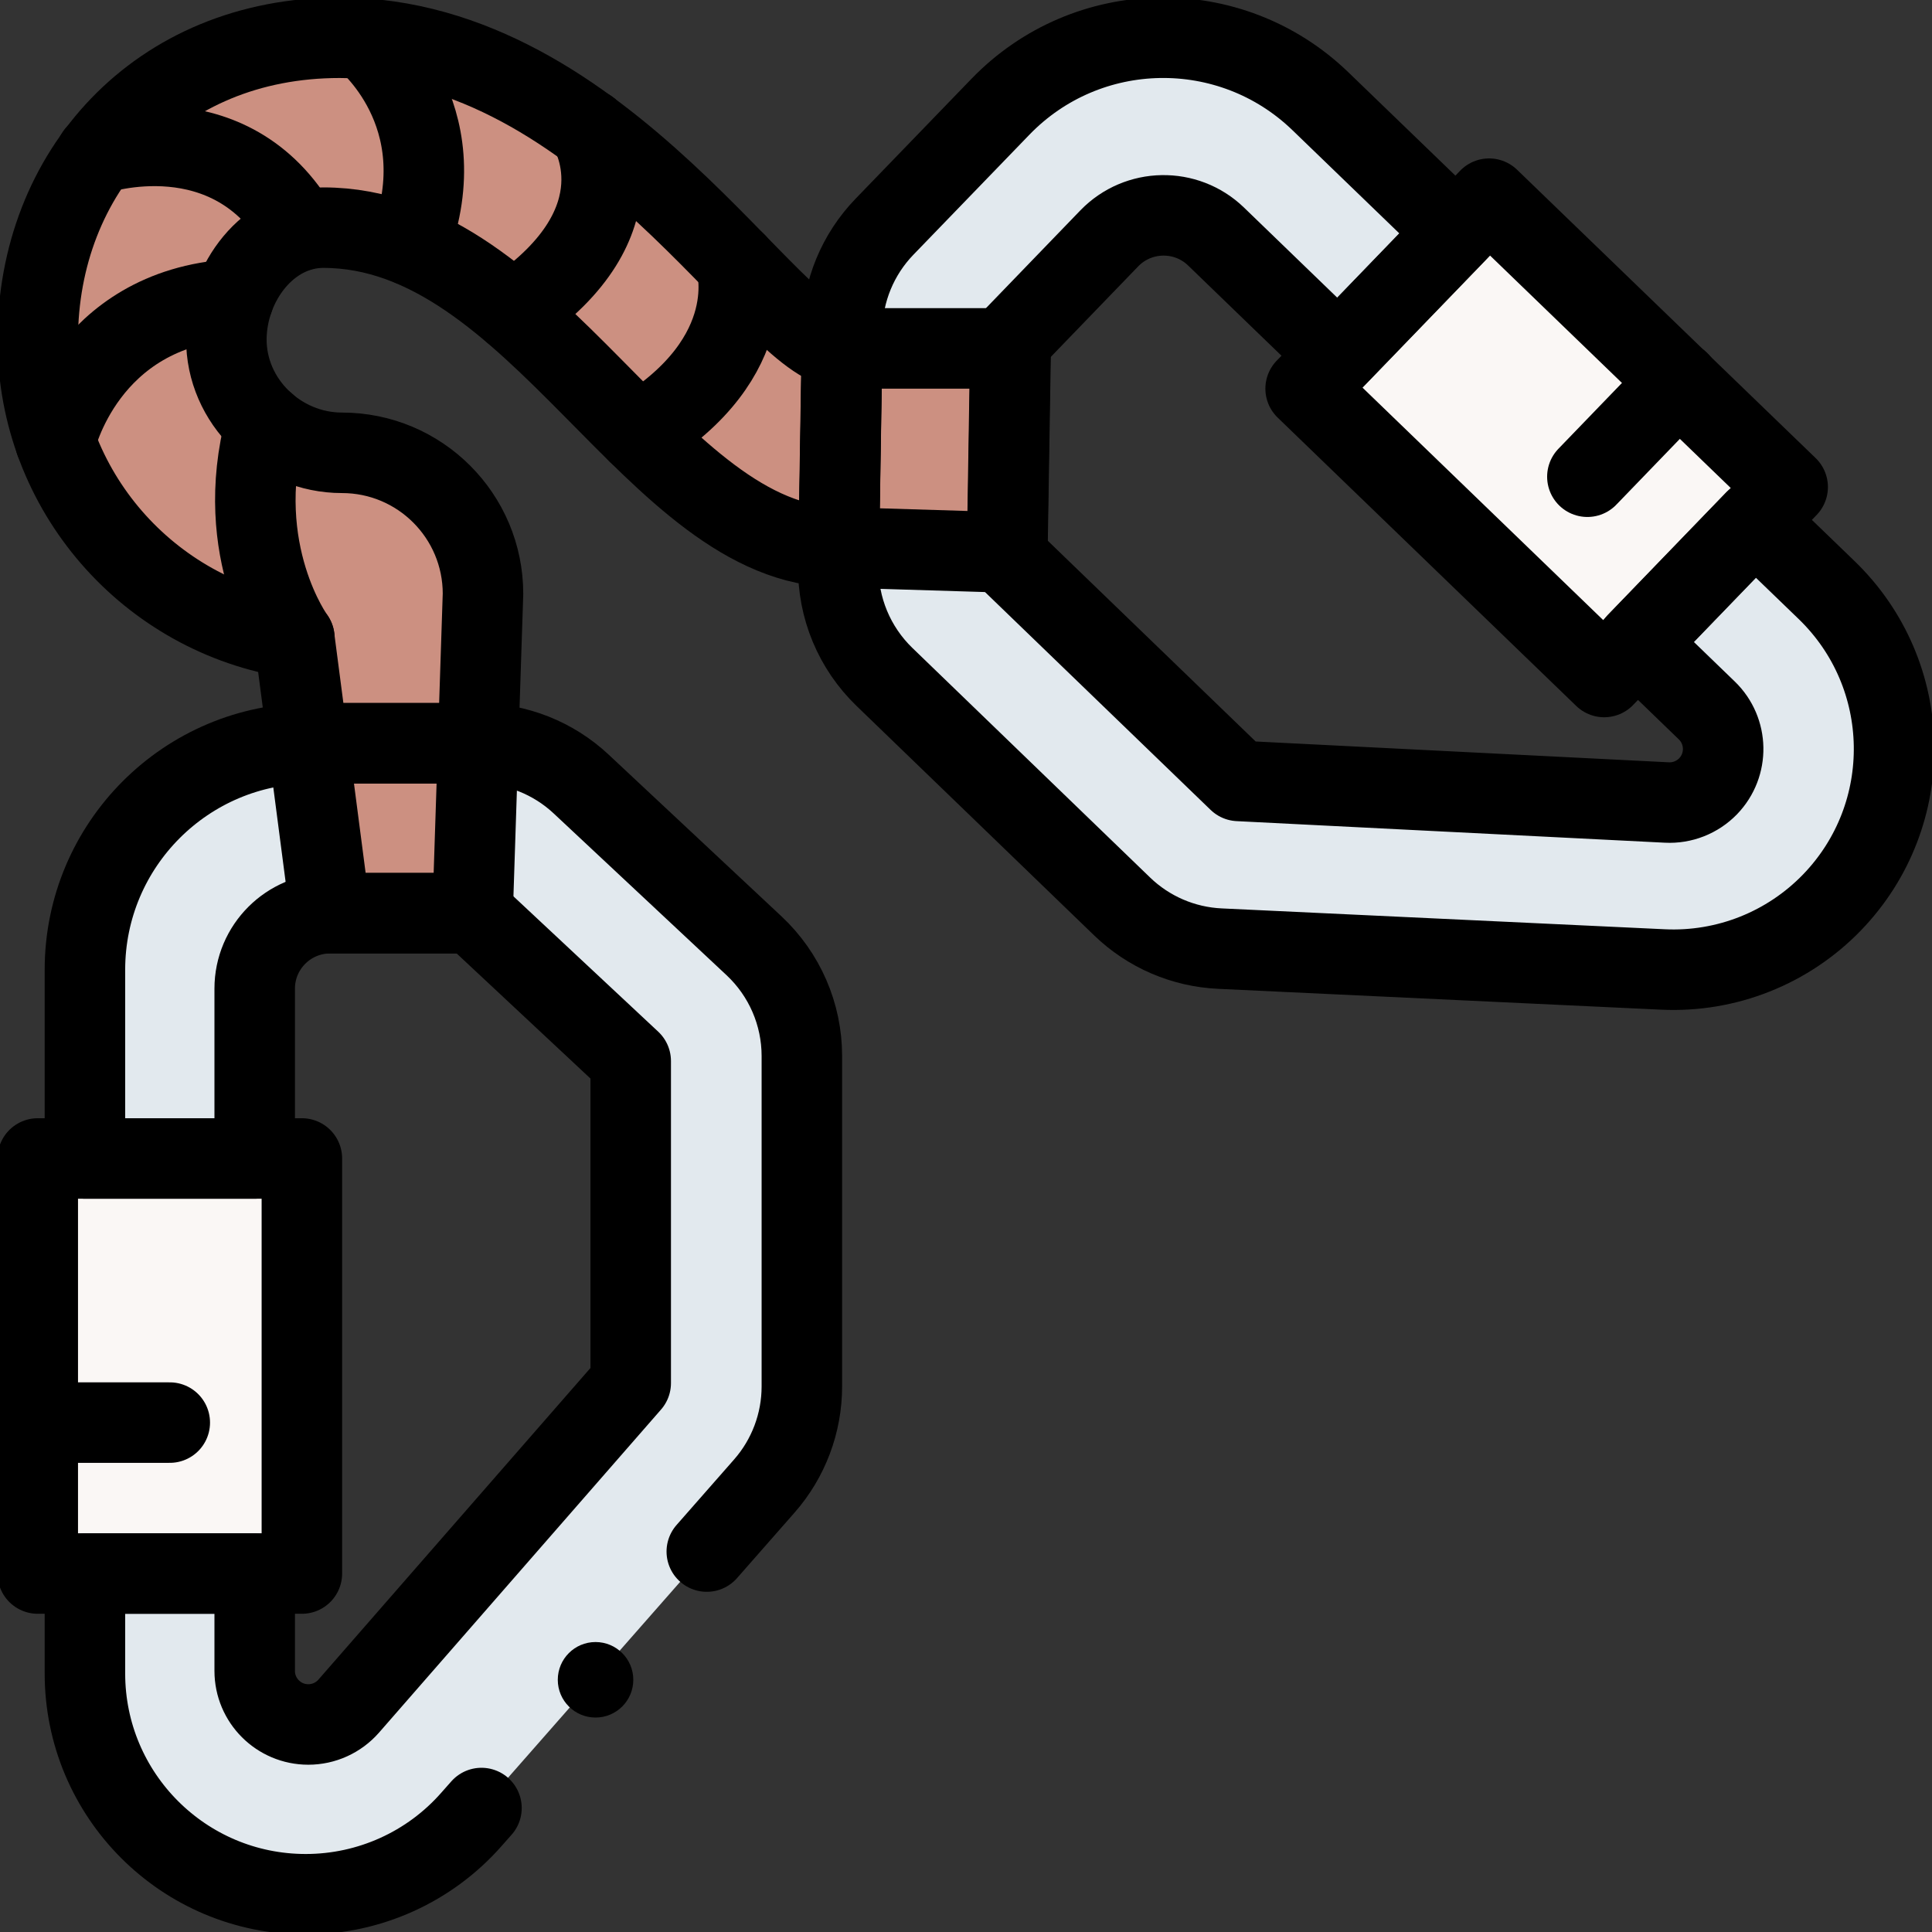 <svg width="24" height="24" viewBox="0 0 24 24" fill="none" xmlns="http://www.w3.org/2000/svg">
<rect x="0" y="0" width="24" height="24" fill="#333333" stroke="none"/>
<g clip-path="url(#clip0_9698_110414)">
<path d="M7.22 9.74L9.367 11.749C9.746 12.104 9.961 12.599 9.961 13.118V17.223C9.961 17.678 9.795 18.119 9.494 18.461L5.858 22.599C5.338 23.192 4.587 23.531 3.798 23.531C2.283 23.531 1.055 22.303 1.055 20.788V19.547H3.164V20.756C3.164 21.124 3.462 21.422 3.83 21.422C4.022 21.422 4.205 21.339 4.332 21.194L7.835 17.181V13.181L5.87 11.344H4.102C3.584 11.344 3.164 11.764 3.164 12.281V14.391H1.055V12.047C1.055 10.494 2.314 9.234 3.867 9.234H5.939C6.415 9.234 6.873 9.415 7.22 9.74Z" fill="#E2E9EE"/>
<path d="M18.498 2.468L16.219 4.828L19.928 8.41L22.207 6.05L18.498 2.468Z" fill="#FAF7F5"/>
<path d="M0.469 19.547L3.75 19.547L3.75 14.391L0.469 14.391L0.469 19.547Z" fill="#FAF7F5"/>
<path d="M10.461 4.091L10.414 7.031C10.406 7.549 10.613 8.048 10.987 8.409L13.939 11.26C14.267 11.577 14.699 11.763 15.154 11.784L20.656 12.043C21.445 12.081 22.21 11.777 22.759 11.209C23.811 10.119 23.781 8.383 22.691 7.33L21.798 6.468L20.333 7.985L21.202 8.825C21.467 9.081 21.474 9.502 21.219 9.767C21.085 9.905 20.898 9.979 20.706 9.969L15.386 9.701L12.509 6.923L12.552 4.233L13.78 2.961C14.14 2.589 14.734 2.579 15.106 2.938L16.623 4.404L18.089 2.886L16.403 1.258C15.286 0.179 13.505 0.21 12.426 1.328L10.987 2.818C10.656 3.16 10.468 3.615 10.461 4.091Z" fill="#E2E9EE"/>
<path d="M10.46 4.325L10.421 6.796H10.417C8.133 6.796 6.68 2.828 4.016 2.828C3.332 2.828 2.819 3.504 2.812 4.207C2.806 4.987 3.468 5.625 4.248 5.625C4.732 5.625 5.17 5.821 5.487 6.138C5.804 6.455 6 6.893 6 7.377L5.939 9.234H3.867C3.854 9.234 3.84 9.234 3.827 9.235L3.656 7.927C1.852 7.655 0.469 6.098 0.469 4.219C0.469 2.148 1.953 0.469 4.219 0.469C7.519 0.469 9.603 4.314 10.46 4.325Z" fill="#CC9081"/>
<path d="M3.868 9.234H5.94L5.871 11.344H4.103L3.828 9.235C3.842 9.234 3.855 9.234 3.868 9.234Z" fill="#CC9081"/>
<path d="M12.555 4.328L12.514 6.863L10.422 6.799L10.461 4.328H12.555Z" fill="#CC9081"/>
<path d="M5.981 22.46L5.858 22.599C5.338 23.192 4.587 23.531 3.798 23.531C2.283 23.531 1.055 22.303 1.055 20.788V19.547H3.164V20.756C3.164 21.124 3.462 21.422 3.83 21.422C4.022 21.422 4.205 21.339 4.332 21.194L7.835 17.181V13.181L5.87 11.344H4.102C3.584 11.344 3.164 11.764 3.164 12.281V14.391H1.055V12.047C1.055 10.494 2.314 9.234 3.867 9.234H5.939C6.415 9.234 6.873 9.415 7.22 9.74L9.367 11.749C9.746 12.104 9.961 12.599 9.961 13.118V17.223C9.961 17.678 9.795 18.119 9.494 18.461L8.78 19.274" stroke="black" stroke-miterlimit="10" stroke-linecap="round" stroke-linejoin="round"/>
<circle cx="7.398" cy="20.867" r="0.469" fill="black"/>
<path d="M18.498 2.468L16.219 4.828L19.928 8.41L22.207 6.05L18.498 2.468Z" stroke="black" stroke-miterlimit="10" stroke-linecap="round" stroke-linejoin="round"/>
<path d="M0.469 19.547L3.75 19.547L3.75 14.391L0.469 14.391L0.469 19.547Z" stroke="black" stroke-miterlimit="10" stroke-linecap="round" stroke-linejoin="round"/>
<path d="M20.858 4.742L19.719 5.922" stroke="black" stroke-miterlimit="10" stroke-linecap="round" stroke-linejoin="round"/>
<path d="M10.461 4.091L10.414 7.031C10.406 7.549 10.613 8.048 10.987 8.409L13.939 11.26C14.267 11.577 14.699 11.763 15.154 11.784L20.656 12.043C21.445 12.081 22.21 11.777 22.759 11.209C23.811 10.119 23.781 8.383 22.691 7.33L21.798 6.468L20.333 7.985L21.202 8.825C21.467 9.081 21.474 9.502 21.219 9.767C21.085 9.905 20.898 9.979 20.706 9.969L15.386 9.701L12.509 6.923L12.552 4.233L13.78 2.961C14.14 2.589 14.734 2.579 15.106 2.938L16.623 4.404L18.089 2.886L16.403 1.258C15.286 0.179 13.505 0.21 12.426 1.328L10.986 2.818C10.656 3.16 10.468 3.615 10.461 4.091Z" stroke="black" stroke-miterlimit="10" stroke-linecap="round" stroke-linejoin="round"/>
<path d="M0.469 17.672H2.109" stroke="black" stroke-miterlimit="10" stroke-linecap="round" stroke-linejoin="round"/>
<path d="M10.46 4.325L10.421 6.796H10.417C8.133 6.796 6.68 2.828 4.016 2.828C3.332 2.828 2.819 3.504 2.812 4.207C2.806 4.987 3.468 5.625 4.248 5.625C4.732 5.625 5.17 5.821 5.487 6.138C5.804 6.455 6 6.893 6 7.377L5.939 9.234H3.867C3.854 9.234 3.84 9.234 3.827 9.235L3.656 7.927C1.852 7.655 0.469 6.098 0.469 4.219C0.469 2.148 1.953 0.469 4.219 0.469C7.519 0.469 9.603 4.314 10.46 4.325Z" stroke="black" stroke-miterlimit="10" stroke-linecap="round" stroke-linejoin="round"/>
<path d="M3.868 9.234H5.94L5.871 11.344H4.103L3.828 9.235C3.842 9.234 3.855 9.234 3.868 9.234Z" stroke="black" stroke-miterlimit="10" stroke-linecap="round" stroke-linejoin="round"/>
<path d="M12.555 4.328L12.514 6.863L10.422 6.799L10.461 4.328H12.555Z" stroke="black" stroke-miterlimit="10" stroke-linecap="round" stroke-linejoin="round"/>
<path d="M3.299 5.266C2.872 6.86 3.657 7.927 3.657 7.927" stroke="black" stroke-miterlimit="10" stroke-linecap="round" stroke-linejoin="round"/>
<path d="M2.898 3.719C1.054 3.832 0.688 5.486 0.688 5.486" stroke="black" stroke-miterlimit="10" stroke-linecap="round" stroke-linejoin="round"/>
<path d="M3.726 2.866C2.866 1.349 1.195 1.916 1.195 1.916" stroke="black" stroke-miterlimit="10" stroke-linecap="round" stroke-linejoin="round"/>
<path d="M5.087 3.043C5.703 1.408 4.523 0.477 4.523 0.477" stroke="black" stroke-miterlimit="10" stroke-linecap="round" stroke-linejoin="round"/>
<path d="M6.375 3.874C8.04 2.742 7.318 1.609 7.318 1.609" stroke="black" stroke-miterlimit="10" stroke-linecap="round" stroke-linejoin="round"/>
<path d="M7.93 5.384C9.501 4.429 9.142 3.266 9.142 3.266" stroke="black" stroke-miterlimit="10" stroke-linecap="round" stroke-linejoin="round"/>
</g>
<defs>
<clipPath id="clip0_9698_110414">
<rect width="24" height="24" fill="white"/>
</clipPath>
</defs>
</svg>
